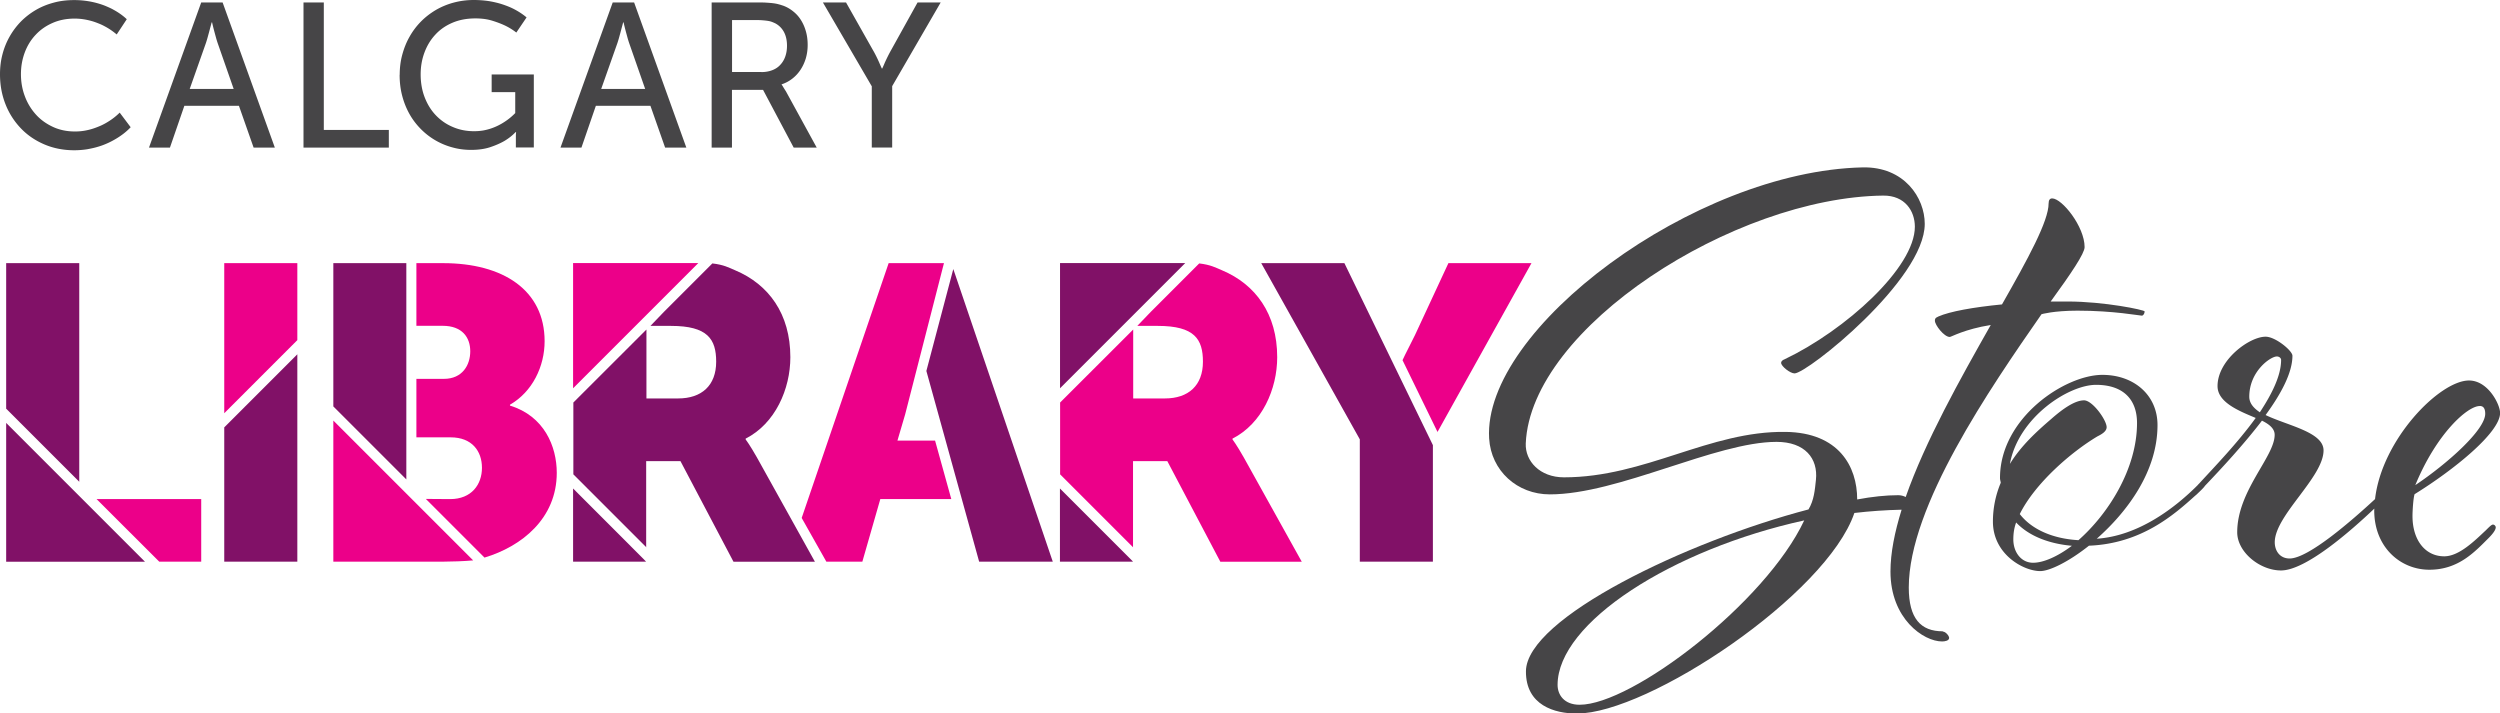 <svg xmlns="http://www.w3.org/2000/svg" data-name="Layer 1" viewBox="0 0 275.7 78.65"><path fill="#811167" d="M148.26 29.02h-9.17l10.87 19.43v13.49h8.06V49.09z"/><g fill="#464547"><path d="M214.24 69.62c-2.41 0-3.74-1.4-3.74-4.83 0-8.96 8.96-21.97 14.64-30.14 0 0 1.32-.39 3.97-.39 3.97 0 6.85.55 7.09.55.16 0 .31-.23.31-.47 0-.16-4.44-1.09-8.49-1.09h-1.87c2.26-3.11 3.74-5.3 3.74-6 0-2.26-2.49-5.37-3.58-5.37-.23 0-.39.16-.39.55 0 1.95-2.26 6.08-5.14 11.14-3.19.31-5.76.78-7.01 1.33-.39.16-.39.31-.39.47 0 .47 1.01 1.79 1.64 1.79.16 0 1.63-.86 4.52-1.32-3.37 5.95-7.22 12.81-9.38 18.97-.24-.12-.52-.2-.83-.2-1.32 0-2.88.16-4.52.47 0-3.66-2.04-7.37-7.88-7.45-8.41-.13-15.5 5.01-24.46 5.01-2.65 0-4.29-1.79-4.21-3.74.55-12.79 22.97-27.14 39.41-27.33 2.41-.03 3.5 1.71 3.5 3.43 0 4.52-7.66 11.42-14.36 14.62-.23.08-.39.23-.39.39 0 .39 1.01 1.17 1.48 1.17 1.4 0 14.36-10.33 14.36-16.49 0-2.88-2.26-6.33-6.85-6.23-18.56.41-41.9 17.82-41.19 29.88.21 3.58 3.1 6.18 6.69 6.18 7.56 0 18.31-5.79 25.01-5.79 3.12 0 4.59 1.82 4.34 4.19-.12 1.13-.21 2.25-.82 3.26-13.4 3.51-31.11 11.99-31.16 17.84-.03 3.78 3.19 4.67 5.61 4.67 7.87 0 27.53-13.08 30.61-22.12 1.72-.2 3.44-.32 5.21-.36-.76 2.44-1.23 4.76-1.23 6.82 0 5.22 3.66 7.71 5.69 7.71.31 0 .78-.08.78-.39 0-.23-.39-.7-.7-.7Zm-40.04 8.1c-1.71 0-2.43-1.1-2.43-2.19 0-6.86 12.63-14.94 27.2-18.14-4.28 9.11-19 20.33-24.77 20.33"/><path d="M274.93 57.85c-.16 0-.39.23-.78.62-1.25 1.17-2.96 2.88-4.6 2.88-2.1 0-3.5-1.79-3.5-4.44 0-.55.08-1.95.23-2.41 4.28-2.65 9.43-6.78 9.43-8.96 0-.93-1.32-3.58-3.43-3.58-3.22 0-9.61 6.48-10.36 13.08-2.54 2.35-7.35 6.55-9.42 6.55-1.09 0-1.64-.86-1.64-1.79 0-2.96 5.38-7.17 5.38-10.13 0-2.03-3.97-2.73-6.39-3.9 1.71-2.34 2.96-4.67 2.96-6.54 0-.55-1.87-2.1-2.96-2.1-1.79 0-5.3 2.57-5.3 5.45 0 1.79 2.34 2.73 4.21 3.51-1.98 2.74-4.61 5.46-6.26 7.26-.08.07-.13.14-.13.14-2.41 2.42-6.47 5.61-11.14 5.92 3.35-2.96 6.7-7.4 6.7-12.54 0-3.27-2.57-5.53-6.08-5.53-4.13 0-11.29 4.75-11.29 11.37 0 .23.08.39.08.54a11 11 0 0 0-.86 4.28c0 3.58 3.35 5.45 5.22 5.45 1.01 0 3.12-1.01 5.37-2.8 5.78-.23 9.38-3.41 11.72-5.52q.12-.09.27-.24l.02-.02c.21-.2.65-.61.78-.82 1.83-1.92 4.27-4.55 6.29-7.19.78.39 1.4.86 1.4 1.56 0 2.42-4.13 6.16-4.13 10.75 0 2.18 2.49 4.21 4.83 4.21 2.73 0 7.69-4.35 10.29-6.82 0 .07-.01.13-.01.2 0 4.05 2.88 6.54 6.08 6.54s4.99-1.95 6.54-3.5c.55-.55.78-.94.78-1.17 0-.16-.16-.31-.31-.31Zm-1.48-13.08c.39 0 .62.23.62.86 0 1.79-4.21 5.53-7.71 7.87 2.34-5.69 5.76-8.72 7.09-8.72Zm-49.24 17.29c-1.32 0-2.18-1.17-2.18-2.57 0-.62.08-1.25.31-1.87 1.4 1.48 3.58 2.34 6.15 2.57-1.56 1.17-3.12 1.87-4.28 1.87m4.99-2.49c-2.8-.16-5.14-1.17-6.46-2.88 1.71-3.43 5.69-6.85 8.57-8.57.47-.23 1.01-.55 1.01-1.01 0-.78-1.56-2.96-2.49-2.96-1.01 0-2.34.93-3.58 2.02-1.63 1.4-3.35 2.96-4.6 4.99.94-5.14 6.47-8.72 9.5-8.72s4.52 1.64 4.52 4.21c0 5.06-3.19 10.05-6.47 12.93Zm20.02-14.1c-.7-.47-1.17-1.01-1.17-1.72 0-2.8 2.34-4.44 3.04-4.44.24 0 .47.16.47.39 0 1.71-1.01 3.74-2.34 5.76Z"/></g><path fill="#811167" d="M44.81 52.87V29.02h-8.05v15.8zm-20.08-5.74v14.81h8.06V39.07z"/><path fill="#ec0089" d="m10.65 55.04 6.91 6.9h4.63v-6.9z"/><path fill="#811167" d="M.68 46.64v15.31h15.31zm8.06 6.49V29.02H.68v16.05z"/><path fill="#ec0089" d="M36.76 46.38v15.56h12.11c.85 0 2.37-.05 3.31-.14zm-3.97-8.87v-8.49h-8.06v16.55zm23.45 7.21v-.09c2.49-1.43 3.82-4.24 3.82-7 0-5.66-4.61-8.61-11.19-8.61h-2.95v6.91h2.9c2.16 0 3.04 1.29 3.04 2.81s-.87 3.04-2.9 3.04h-3.04v6.45h3.78c2.35 0 3.45 1.52 3.45 3.36s-1.15 3.45-3.5 3.45l-2.69-.02 6.47 6.47c4.07-1.22 7.97-4.29 7.97-9.35 0-2.9-1.38-6.26-5.16-7.41Zm20.77-15.71H63.2v13.81z"/><path fill="#811167" d="M63.2 53.87v8.07h8.05l-.25-.26zm8.06 6.5v-9.52h3.78l5.85 11.1h8.98l-6.4-11.51c-.78-1.38-1.24-1.98-1.24-1.98v-.09c3.27-1.66 4.93-5.48 4.93-8.98 0-4.79-2.4-8.03-6.08-9.58-.71-.3-1.24-.61-2.52-.76l-5.35 5.35-1.48 1.54H74c4.05 0 4.98 1.47 4.98 3.95 0 2.63-1.61 4.05-4.19 4.05h-3.5v-7.6l-8.06 8.05v7.92l8.06 8.06Zm59.45-31.36H116.9v13.81zm-13.82 24.86v8.07h8.06l-.25-.26z"/><path fill="#ec0089" d="M124.95 60.37v-9.52h3.78l5.85 11.1h8.98l-6.4-11.51c-.78-1.38-1.24-1.98-1.24-1.98v-.09c3.27-1.66 4.93-5.48 4.93-8.98 0-4.79-2.4-8.03-6.08-9.58-.71-.3-1.25-.61-2.52-.76l-5.35 5.35-1.48 1.54h2.27c4.05 0 4.97 1.47 4.97 3.95 0 2.63-1.61 4.05-4.19 4.05h-3.5v-7.6l-8.06 8.05v7.92l8.06 8.06Z"/><path fill="#811167" d="m105.13 29.67-2.97 11.24 5.82 21.03h8.12z"/><path fill="#ec0089" d="M91.13 61.94h3.97l1.98-6.9h7.83l-1.79-6.45h-4.15l.85-2.89 4.28-16.68H98l-9.59 28.1zm67.39-14.29 10.37-18.63h-9.16l-3.68 7.92c-.24.52-1.1 2.15-1.38 2.78l3.87 7.94Z"/><path fill="#464547" d="M0 8.18c0-.77.09-1.51.28-2.22a8.07 8.07 0 0 1 2.05-3.61c.49-.49 1.04-.91 1.64-1.26S5.22.48 5.93.29C6.63.1 7.37.01 8.15.01a9.5 9.5 0 0 1 2.54.33c.36.1.69.21 1 .34.3.13.58.25.82.39q.855.465 1.47 1.05L12.87 3.8c-.38-.32-.8-.62-1.27-.87-.2-.11-.42-.22-.67-.32s-.51-.2-.79-.28-.58-.15-.9-.2a6.4 6.4 0 0 0-1-.08c-.9 0-1.71.16-2.44.48s-1.35.75-1.87 1.31q-.78.825-1.2 1.95c-.28.75-.42 1.54-.42 2.39s.14 1.67.43 2.43c.28.76.69 1.43 1.21 2.01s1.15 1.03 1.88 1.37 1.54.51 2.44.51c.38 0 .73-.03 1.07-.09q.51-.09.96-.24c.3-.1.58-.21.85-.33.26-.12.5-.25.71-.38.5-.3.95-.65 1.34-1.04l1.21 1.61c-.45.48-.99.9-1.61 1.27-.27.16-.56.32-.89.47s-.68.29-1.06.4c-.38.12-.8.21-1.24.29-.44.07-.92.11-1.42.11-1.2 0-2.31-.22-3.31-.65s-1.87-1.02-2.59-1.78A8.1 8.1 0 0 1 .6 11.48C.2 10.46 0 9.37 0 8.19Zm26.35 3.49h-6.02l-1.59 4.61h-2.31L22.19.27h2.36l5.76 16.01h-2.34zm-3.01-9.2c-.07.28-.15.56-.22.83-.06.24-.13.48-.2.74s-.14.49-.21.7l-1.79 5.07h4.85L24 4.74c-.07-.21-.14-.44-.21-.7s-.14-.51-.2-.74c-.07-.27-.14-.55-.2-.83h-.04ZM33.47.27h2.24v14.06h7.17v1.95h-9.41zm10.61 7.98c0-.77.09-1.51.28-2.21s.45-1.37.8-1.98c.34-.61.76-1.17 1.25-1.67s1.04-.92 1.64-1.28c.6-.35 1.26-.63 1.97-.82S51.47 0 52.25 0c.48 0 .93.03 1.35.08s.81.13 1.18.22.7.2 1 .31.58.23.82.35q.855.435 1.47.96l-1.13 1.67c-.37-.29-.78-.55-1.24-.77-.4-.19-.87-.37-1.42-.54s-1.17-.25-1.85-.25c-.95 0-1.79.16-2.54.48q-1.125.48-1.89 1.32c-.52.56-.91 1.21-1.19 1.96s-.42 1.55-.42 2.41q0 1.395.45 2.55c.3.77.71 1.43 1.24 1.98s1.15.98 1.87 1.28c.72.31 1.5.46 2.34.46.35 0 .68-.03.99-.08a6.1 6.1 0 0 0 1.66-.55c.24-.12.45-.24.65-.37.46-.29.87-.63 1.23-1v-2.31h-2.6V8.21h4.65v8.05h-1.98v-1.25c0-.08 0-.16.01-.23 0-.08.01-.15.02-.21h-.06q-.525.555-1.26.99c-.42.24-.94.47-1.54.67s-1.31.3-2.11.3c-.72 0-1.41-.09-2.08-.28a7.7 7.7 0 0 1-3.48-2.04c-.48-.49-.9-1.04-1.24-1.65s-.61-1.28-.8-2.01-.28-1.5-.28-2.31Zm27.65 3.42h-6.02l-1.59 4.61h-2.31L67.57.27h2.36l5.76 16.01h-2.34zm-3.01-9.2c-.07.28-.15.56-.22.83-.06.24-.13.48-.2.74s-.14.49-.21.7L66.3 9.81h4.85l-1.77-5.07c-.07-.21-.14-.44-.21-.7s-.14-.51-.2-.74c-.07-.27-.14-.55-.2-.83h-.04ZM78.5.27h4.89c.42 0 .78 0 1.09.02s.58.04.81.07.43.07.6.12c.17.04.33.1.49.15.41.15.78.37 1.11.64.34.27.62.59.85.96s.41.78.54 1.25c.13.46.19.95.19 1.48s-.07.99-.2 1.46c-.14.46-.33.88-.58 1.26s-.55.71-.91.99-.75.49-1.18.63v.04s.08.09.12.17c.04.06.08.14.14.23q.09.15.21.33l3.4 6.21h-2.54l-3.38-6.37h-3.43v6.37h-2.24V.27Zm5.46 7.68c.44 0 .83-.07 1.18-.2s.65-.32.89-.58c.24-.25.43-.55.56-.91s.2-.76.2-1.21c0-.59-.11-1.09-.33-1.51-.22-.41-.53-.73-.95-.96-.1-.05-.22-.1-.34-.15-.13-.05-.27-.09-.44-.12s-.37-.05-.6-.07q-.345-.03-.81-.03h-2.59v5.73h3.22ZM96.13 9.5 90.75.27h2.55l2.97 5.26c.13.22.25.45.37.69s.22.46.31.66c.1.24.2.46.3.68h.04c.1-.21.2-.44.3-.68.09-.19.19-.41.31-.65s.24-.47.37-.7l2.92-5.26h2.55L98.39 9.5v6.77h-2.25V9.5Z"/></svg>